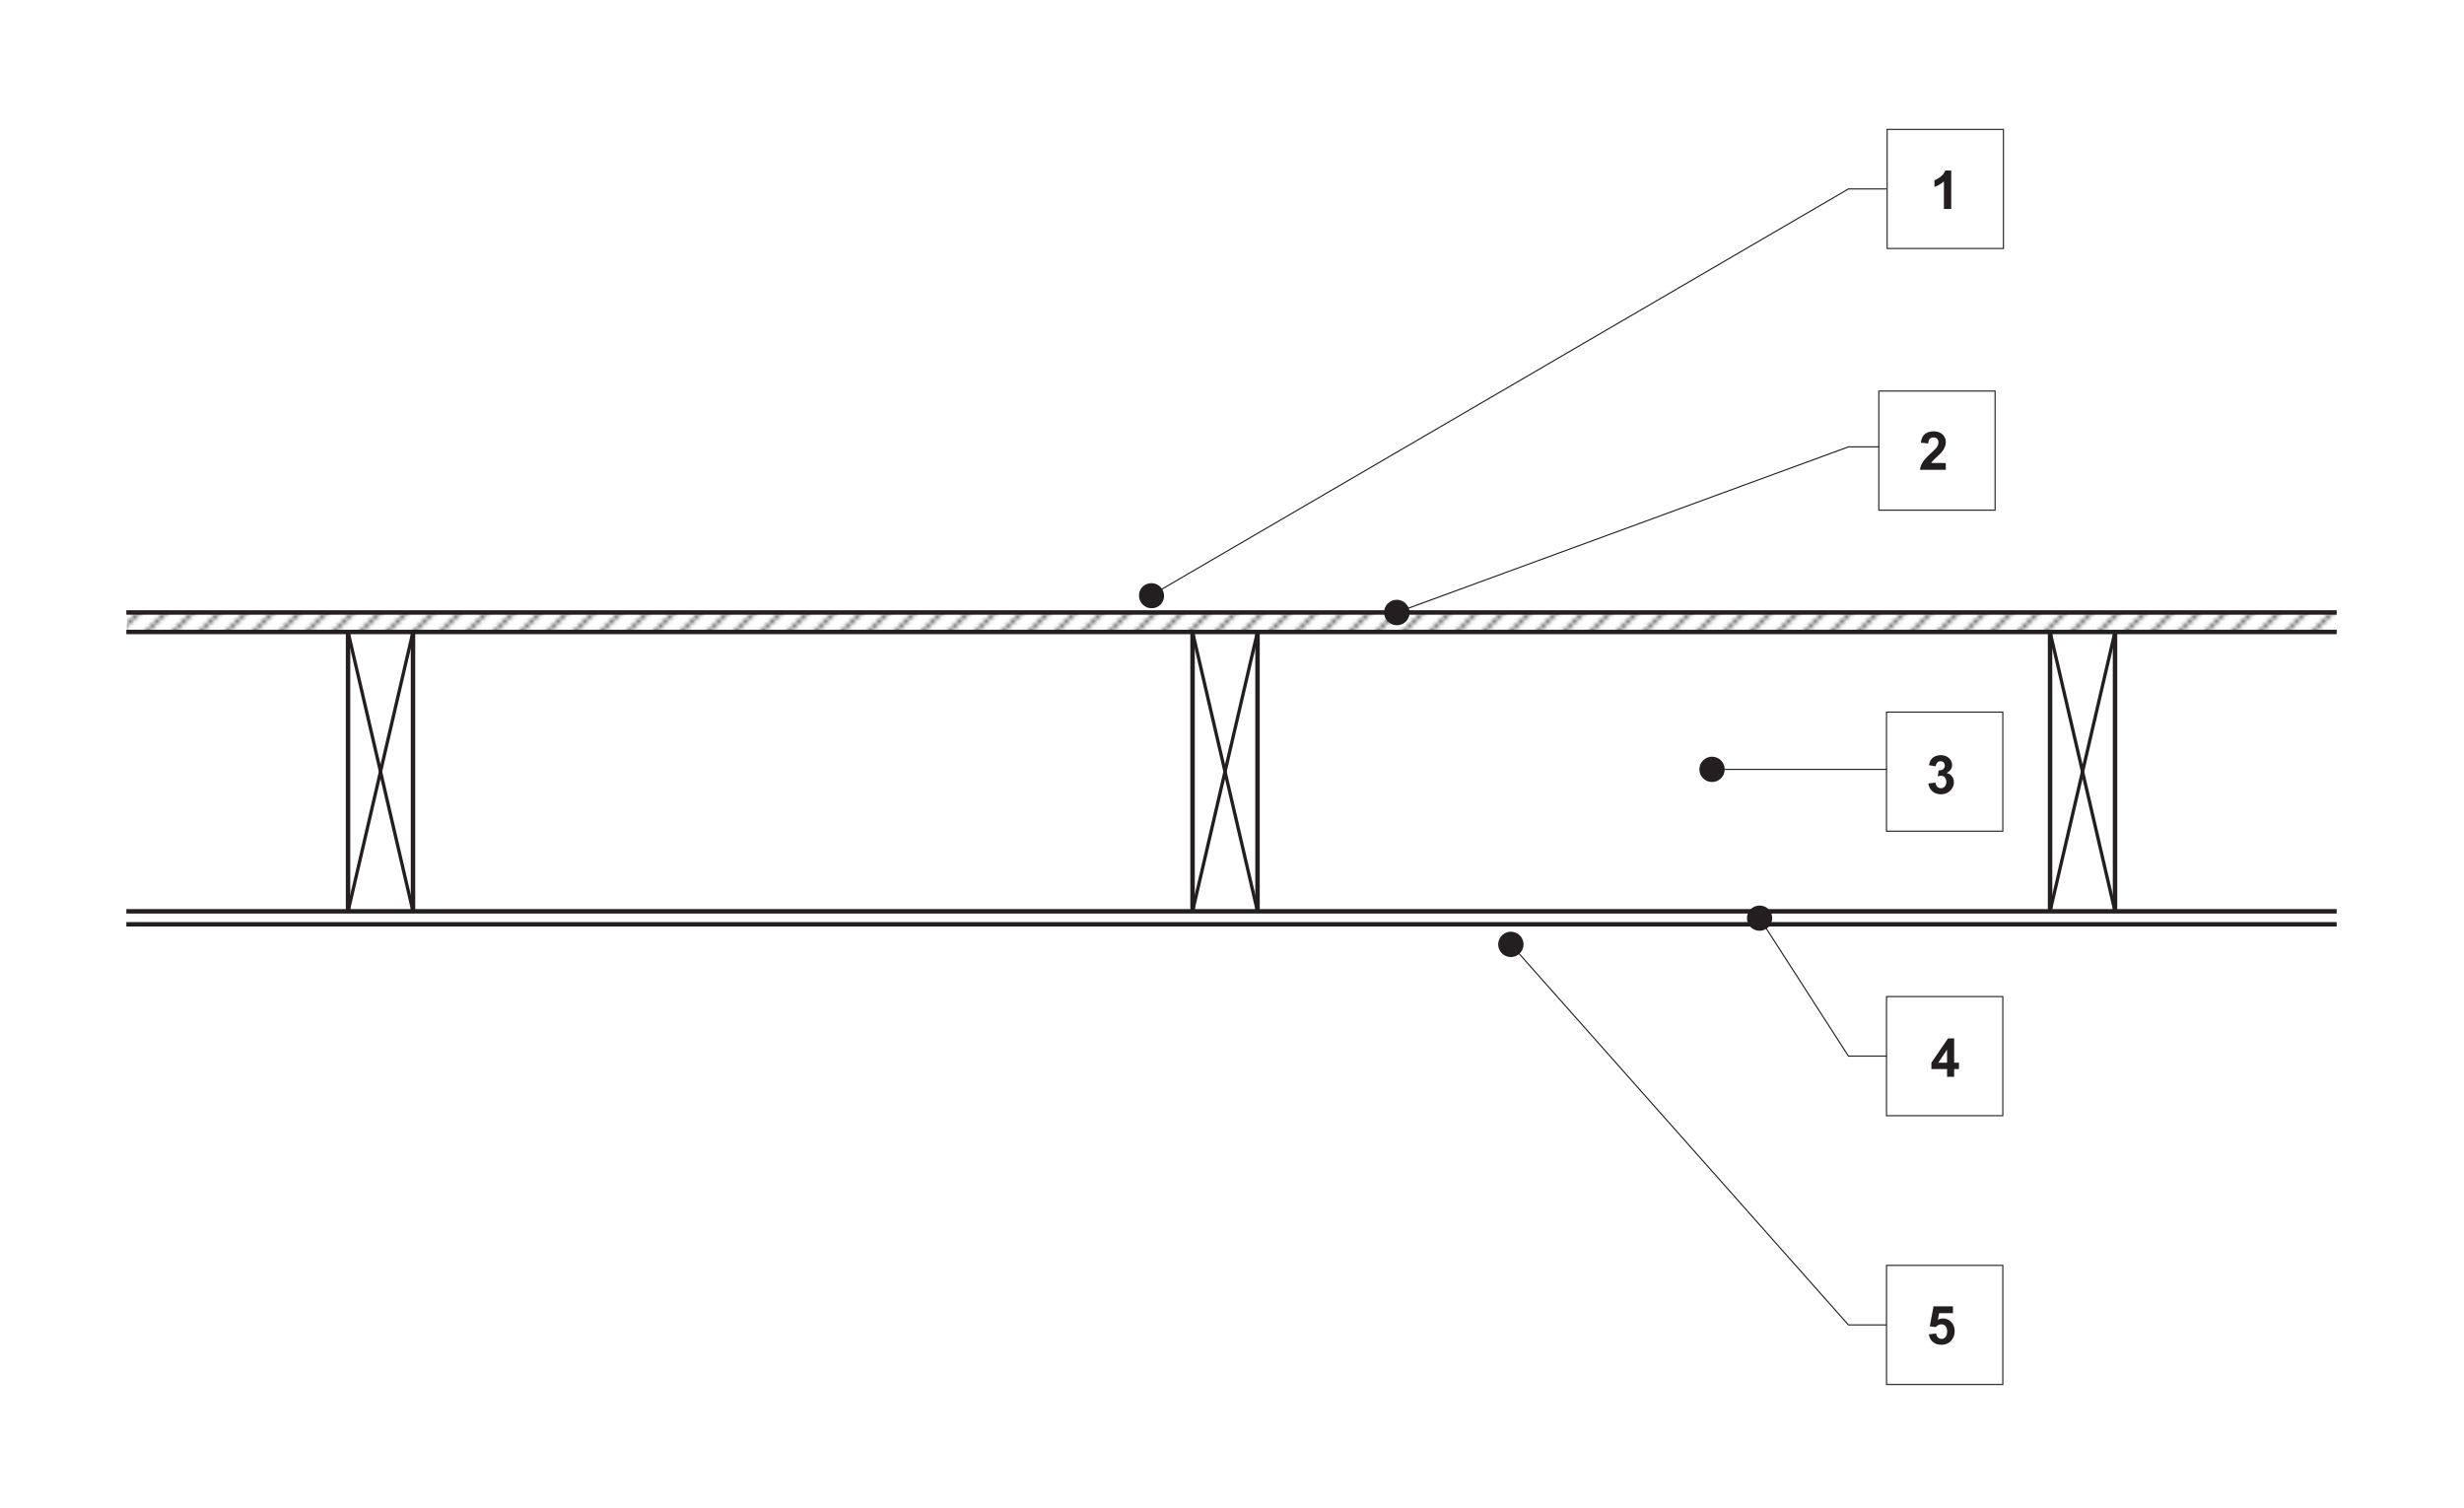 <svg xmlns="http://www.w3.org/2000/svg" xmlns:xlink="http://www.w3.org/1999/xlink" width="737.008" height="450.947" viewBox="0 0 552.756 338.21" version="1.2" id="svg4001"><defs id="defs3912"><g id="g3852"><symbol overflow="visible" id="glyph0-0"><path d="M1.5 0v-7.5h6V0zm.188-.188h5.625v-7.125H1.688zm0 0" id="path3834"/></symbol><symbol overflow="visible" id="glyph0-1"><path d="M4.72 0H3.077v-6.203a5.734 5.734 0 0 1-2.125 1.25v-1.5c.426-.133.89-.4 1.39-.797.51-.395.86-.852 1.048-1.375h1.33zm0 0" id="path3837"/></symbol><symbol overflow="visible" id="glyph0-2"><path d="M6.078-1.53V0H.298c.06-.582.25-1.13.56-1.64.314-.52.93-1.208 1.86-2.063C3.46-4.39 3.91-4.86 4.08-5.11c.227-.343.344-.68.344-1.015 0-.363-.102-.645-.297-.844-.2-.194-.47-.296-.813-.296-.343 0-.62.106-.828.313-.2.21-.312.555-.343 1.03L.5-6.077c.094-.906.395-1.555.906-1.953.52-.396 1.164-.595 1.938-.595.85 0 1.52.23 2 .688a2.25 2.25 0 0 1 .734 1.703c0 .386-.074.757-.22 1.11a4.5 4.5 0 0 1-.655 1.093c-.2.25-.558.616-1.078 1.093-.523.48-.852.796-.984.953-.136.156-.25.308-.343.453zm0 0" id="path3840"/></symbol><symbol overflow="visible" id="glyph0-3"><path d="M.453-2.28l1.594-.19c.05.408.187.72.406.94.227.21.5.31.813.31.343 0 .63-.128.86-.39.226-.257.343-.61.343-1.046 0-.406-.118-.727-.345-.97A1.02 1.02 0 0 0 3.328-4c-.22 0-.476.043-.765.125L2.75-5.22c.445.013.785-.08 1.016-.28.238-.207.36-.484.36-.828 0-.28-.09-.504-.267-.672-.17-.176-.4-.266-.688-.266a.985.985 0 0 0-.72.297c-.198.19-.32.47-.358.845l-1.516-.25c.102-.52.258-.938.47-1.25.218-.313.514-.555.89-.734a3.044 3.044 0 0 1 1.28-.265c.813 0 1.462.258 1.954.766.394.43.594.907.594 1.438 0 .75-.414 1.352-1.235 1.797.5.117.896.355 1.19.72.288.366.436.807.436 1.327 0 .75-.277 1.39-.828 1.922-.555.53-1.234.797-2.047.797-.78 0-1.428-.222-1.936-.67-.512-.447-.81-1.032-.89-1.75zm0 0" id="path3843"/></symbol><symbol overflow="visible" id="glyph0-4"><path d="M3.734 0v-1.734H.22v-1.438l3.733-5.453h1.375v5.453h1.078v1.438H5.328V0zm0-3.172V-6.11L1.766-3.17zm0 0" id="path3846"/></symbol><symbol overflow="visible" id="glyph0-5"><path d="M.53-2.203l1.642-.172c.05.367.19.656.422.875.226.22.492.328.797.328.344 0 .633-.14.876-.422.238-.28.36-.703.36-1.265 0-.52-.122-.91-.36-1.17a1.183 1.183 0 0 0-.922-.407c-.48 0-.906.21-1.28.625L.732-4l.844-4.47h4.36v1.533h-3.11L2.563-5.47c.374-.186.75-.28 1.124-.28.727 0 1.348.266 1.86.797.508.53.766 1.22.766 2.062a3.17 3.17 0 0 1-.61 1.906C5.14-.234 4.363.14 3.375.14c-.793 0-1.438-.206-1.938-.624-.5-.426-.804-1-.906-1.72zm0 0" id="path3849"/></symbol></g><clipPath id="clip1"><path d="M28.453 137.395H524.3v4.37H28.454zm0 0" id="path3854"/></clipPath><clipPath id="clip2"><path id="rect3857" d="M0 0h72v72H0z"/></clipPath><g id="surface87706" clip-path="url(#clip2)" fill="none" stroke-width=".5" stroke-linejoin="round" stroke="#221f1f"><path d="M0 0l18 18" transform="translate(-6 60)" id="path3860"/><path d="M0 0l24 24" transform="translate(-6 54)" id="path3862"/><path d="M0 0l30 30" transform="translate(-6 48)" id="path3864"/><path d="M0 0l36 36" transform="translate(-6 42)" id="path3866"/><path d="M0 0l42 42" transform="translate(-6 36)" id="path3868"/><path d="M0 0l48 48" transform="translate(-6 30)" id="path3870"/><path d="M0 0l54 54" transform="translate(-6 24)" id="path3872"/><path d="M0 0l60 60" transform="translate(-6 18)" id="path3874"/><path d="M0 0l66 66" transform="translate(-6 12)" id="path3876"/><path d="M0 0l72 72" transform="translate(-6 6)" id="path3878"/><path d="M0 0l78 78" transform="translate(-6)" id="path3880"/><path d="M0 0l84 84" transform="translate(-6 -6)" id="path3882"/><path d="M0 0l78 78" transform="translate(0 -6)" id="path3884"/><path d="M0 0l72 72" transform="translate(6 -6)" id="path3886"/><path d="M0 0l66 66" transform="translate(12 -6)" id="path3888"/><path d="M0 0l60 60" transform="translate(18 -6)" id="path3890"/><path d="M0 0l54 54" transform="translate(24 -6)" id="path3892"/><path d="M0 0l48 48" transform="translate(30 -6)" id="path3894"/><path d="M0 0l42 42" transform="translate(36 -6)" id="path3896"/><path d="M0 0l36 36" transform="translate(42 -6)" id="path3898"/><path d="M0 0l30 30" transform="translate(48 -6)" id="path3900"/><path d="M0 0l42 42" transform="translate(46 -14)" id="path3902"/><path d="M0 0l36 36" transform="translate(52 -14)" id="path3904"/><path d="M0 0l30 30" transform="translate(58 -14)" id="path3906"/></g><pattern id="pattern0" patternUnits="userSpaceOnUse" width="72" height="72" patternTransform="matrix(1 0 0 -1 -548.273 974.893)"><use xlink:href="#surface87706" id="use3909"/></pattern></defs><g id="surface87702"><g id="g3916" fill="#231f20"><use xlink:href="#glyph0-1" x="433.006" y="46.873" id="use3914"/></g><g id="g3920" fill="#231f20"><use xlink:href="#glyph0-2" x="430.426" y="105.397" id="use3918"/></g><g id="g3924" fill="#231f20"><use xlink:href="#glyph0-3" x="432.154" y="178.033" id="use3922"/></g><g id="g3928" fill="#231f20"><use xlink:href="#glyph0-4" x="433.054" y="241.561" id="use3926"/></g><g id="g3932" fill="#231f20"><use xlink:href="#glyph0-5" x="432.178" y="301.525" id="use3930"/></g><path d="M0 0h495.85" transform="matrix(1 0 0 -1 28.346 137.393)" id="path3934" fill="none" stroke="#231f20" stroke-miterlimit="10"/><path d="M0 0h495.85" transform="matrix(1 0 0 -1 28.346 141.765)" id="path3936" fill="none" stroke="#231f20" stroke-miterlimit="10"/><path d="M0 0h495.85" transform="matrix(1 0 0 -1 28.346 204.434)" id="path3938" fill="none" stroke="#231f20" stroke-miterlimit="10"/><path d="M0 0h495.85" transform="matrix(1 0 0 -1 28.346 207.348)" id="path3940" fill="none" stroke="#231f20" stroke-miterlimit="10"/><path d="M256.266 131.688a2.837 2.837 0 0 0 4.07 3.95 2.838 2.838 0 0 0-.063-4.013 2.833 2.833 0 0 0-4.007.063" id="path3942" fill-rule="evenodd" fill="#231f20"/><path d="M311.316 135.395a2.833 2.833 0 0 0 .032 4.007 2.833 2.833 0 1 0 3.976-4.035 2.833 2.833 0 0 0-4.008.028" id="path3944" fill-rule="evenodd" fill="#231f20"/><path d="M396.86 204.094a2.835 2.835 0 1 0-4.208 3.8 2.835 2.835 0 0 0 4.207-3.8" id="path3946" fill-rule="evenodd" fill="#231f20"/><path d="M340.902 209.81a2.833 2.833 0 0 0-3.934 4.082 2.833 2.833 0 0 0 4.01-.076 2.833 2.833 0 0 0-.076-4.007" id="path3948" fill-rule="evenodd" fill="#231f20"/><path d="M386.035 170.547a2.833 2.833 0 0 0-4.008.074 2.833 2.833 0 1 0 4.008-.074" id="path3950" fill-rule="evenodd" fill="#231f20"/><path d="M0 0V-62.67" transform="matrix(1 0 0 -1 78.077 141.765)" id="path3952" fill="none" stroke="#231f20" stroke-miterlimit="10"/><path d="M0 0V-62.67" transform="matrix(1 0 0 -1 92.65 141.765)" id="path3954" fill="none" stroke="#231f20" stroke-miterlimit="10"/><path d="M78.078 141.766l14.57 62.668" id="path3956" fill="none" stroke-width=".75" stroke="#231f20" stroke-miterlimit="10"/><path d="M78.078 204.434l14.57-62.668" id="path3958" fill="none" stroke-width=".75" stroke="#231f20" stroke-miterlimit="10"/><path d="M0 0V-62.67" transform="matrix(1 0 0 -1 267.528 141.765)" id="path3960" fill="none" stroke="#231f20" stroke-miterlimit="10"/><path d="M0 0V-62.67" transform="matrix(1 0 0 -1 282.1 141.765)" id="path3962" fill="none" stroke="#231f20" stroke-miterlimit="10"/><path d="M267.527 204.434l14.575-62.668" id="path3964" fill="none" stroke-width=".75" stroke="#231f20" stroke-miterlimit="10"/><path d="M267.527 141.766l14.575 62.668" id="path3966" fill="none" stroke-width=".75" stroke="#231f20" stroke-miterlimit="10"/><path d="M258.61 133.344l156.054-90.957h8.688" id="path3968" fill="none" stroke-width=".25" stroke="#231f20" stroke-miterlimit="10"/><path d="M313.336 137.387l101.328-37.145h6.816" id="path3970" fill="none" stroke-width=".25" stroke="#231f20" stroke-miterlimit="10"/><path d="M394.754 205.992l19.91 30.922h8.547" id="path3972" fill="none" stroke-width=".25" stroke="#231f20" stroke-miterlimit="10"/><path d="M338.934 211.848l75.73 85.37h8.547" id="path3974" fill="none" stroke-width=".25" stroke="#231f20" stroke-miterlimit="10"/><path d="M423.21 172.59h-39.144" id="path3976" fill="none" stroke-width=".25" stroke="#231f20" stroke-miterlimit="10"/><path d="M423.21 186.46h26.087V159.74H423.21zm0 0" id="path3978" fill="none" stroke-width=".25" stroke="#231f20" stroke-miterlimit="10"/><path d="M423.21 250.273h26.087V223.55H423.21zm0 0" id="path3980" fill="none" stroke-width=".25" stroke="#231f20" stroke-miterlimit="10"/><path d="M423.21 310.578h26.087v-26.72H423.21zm0 0" id="path3982" fill="none" stroke-width=".25" stroke="#231f20" stroke-miterlimit="10"/><path d="M421.48 114.445h26.086V87.727H421.48zm0 0" id="path3984" fill="none" stroke-width=".25" stroke="#231f20" stroke-miterlimit="10"/><path d="M423.352 55.746h26.086v-26.72H423.35zm0 0" id="path3986" fill="none" stroke-width=".25" stroke="#231f20" stroke-miterlimit="10"/><g clip-path="url(#clip1)" id="g3990"><path d="M28.453 141.766H524.3v-4.37H28.454zm0 0" id="path3988" fill="url(#pattern0)"/></g><path d="M0 0V-62.67" transform="matrix(1 0 0 -1 459.896 141.765)" id="path3992" fill="none" stroke="#231f20" stroke-miterlimit="10"/><path d="M0 0V-62.67" transform="matrix(1 0 0 -1 474.47 141.765)" id="path3994" fill="none" stroke="#231f20" stroke-miterlimit="10"/><path d="M459.895 204.434l14.574-62.668" id="path3996" fill="none" stroke-width=".75" stroke="#231f20" stroke-miterlimit="10"/><path d="M459.895 141.766l14.574 62.668" id="path3998" fill="none" stroke-width=".75" stroke="#231f20" stroke-miterlimit="10"/></g></svg>